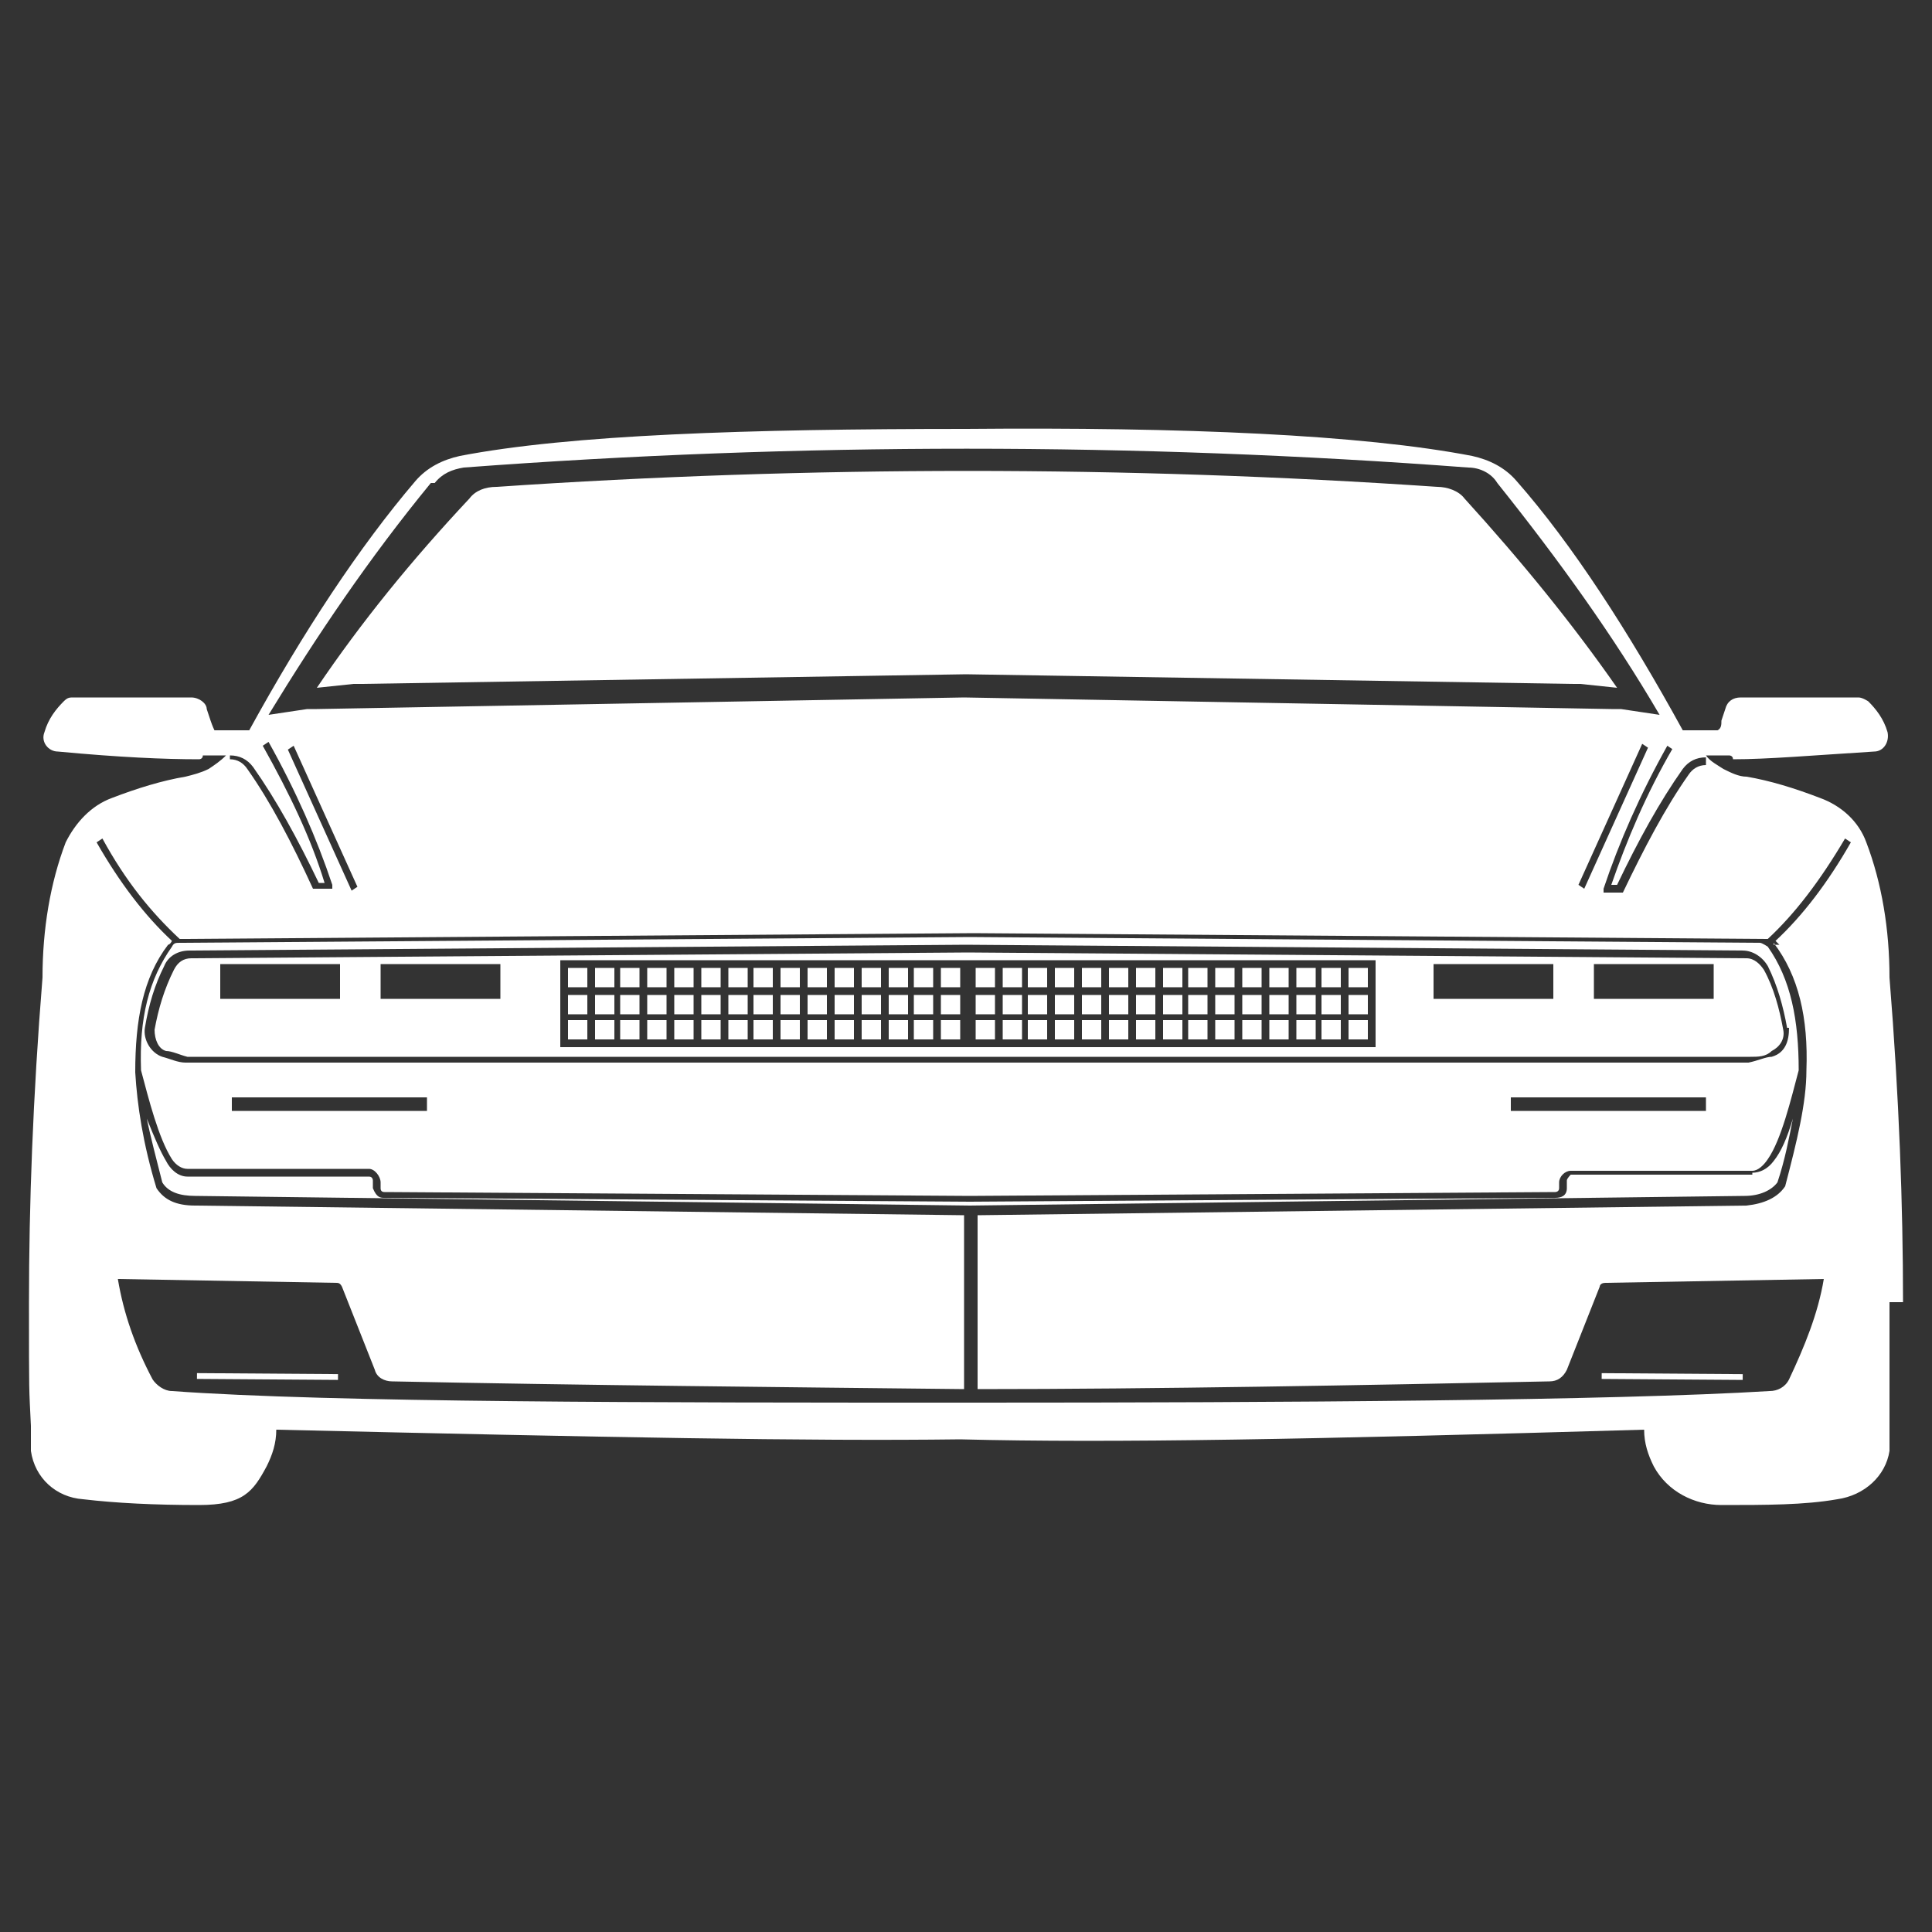 <?xml version="1.0" encoding="UTF-8"?>
<svg id="Layer_1" data-name="Layer 1" xmlns="http://www.w3.org/2000/svg" version="1.1" viewBox="0 0 100 100">
  <rect x="0" y="0" width="100" height="100" fill="#333333" stroke="none"/>
  <defs>
    <style>
      .cls-1 {
        fill: #fff;
        stroke-width: 0px;
      }
    </style>
  </defs>
  <rect class="cls-1" x="34.9" y="51.5" width="1" height="1"/>
  <rect class="cls-1" x="34.9" y="52.8" width="1" height="1"/>
  <rect class="cls-1" x="34.9" y="50.1" width="1" height="1"/>
  <rect class="cls-1" x="33.5" y="50.1" width="1" height="1"/>
  <rect class="cls-1" x="36.3" y="50.1" width="1" height="1"/>
  <rect class="cls-1" x="33.5" y="51.5" width="1" height="1"/>
  <rect class="cls-1" x="36.3" y="51.5" width="1" height="1"/>
  <rect class="cls-1" x="36.3" y="52.8" width="1" height="1"/>
  <rect class="cls-1" x="33.5" y="52.8" width="1" height="1"/>
  <rect class="cls-1" x="30.8" y="51.5" width="1" height="1"/>
  <rect class="cls-1" x="30.8" y="50.1" width="1" height="1"/>
  <rect class="cls-1" x="30.8" y="52.8" width="1" height="1"/>
  <rect class="cls-1" x="32.1" y="52.8" width="1" height="1"/>
  <rect class="cls-1" x="32.1" y="50.1" width="1" height="1"/>
  <rect class="cls-1" x="32.1" y="51.5" width="1" height="1"/>
  <rect class="cls-1" x="37.7" y="52.8" width="1" height="1"/>
  <rect class="cls-1" x="40.4" y="50.1" width="1" height="1"/>
  <rect class="cls-1" x="43.2" y="52.8" width="1" height="1"/>
  <rect class="cls-1" x="41.8" y="50.1" width="1" height="1"/>
  <rect class="cls-1" x="43.2" y="51.5" width="1" height="1"/>
  <rect class="cls-1" x="41.8" y="51.5" width="1" height="1"/>
  <rect class="cls-1" x="44.6" y="50.1" width="1" height="1"/>
  <rect class="cls-1" x="37.7" y="51.5" width="1" height="1"/>
  <rect class="cls-1" x="44.6" y="51.5" width="1" height="1"/>
  <rect class="cls-1" x="44.6" y="52.8" width="1" height="1"/>
  <rect class="cls-1" x="43.2" y="50.1" width="1" height="1"/>
  <rect class="cls-1" x="39" y="51.5" width="1" height="1"/>
  <rect class="cls-1" x="29.4" y="50.1" width="1" height="1"/>
  <rect class="cls-1" x="37.7" y="50.1" width="1" height="1"/>
  <rect class="cls-1" x="39" y="52.8" width="1" height="1"/>
  <rect class="cls-1" x="40.4" y="51.5" width="1" height="1"/>
  <rect class="cls-1" x="39" y="50.1" width="1" height="1"/>
  <rect class="cls-1" x="40.4" y="52.8" width="1" height="1"/>
  <rect class="cls-1" x="41.8" y="52.8" width="1" height="1"/>
  <rect class="cls-1" x="29.4" y="51.5" width="1" height="1"/>
  <rect class="cls-1" x="13.7" y="67.6" width=".3" height="7.3" transform="translate(-57.5 84.6) rotate(-89.6)"/>
  <path class="cls-1" d="M18.7,35.4l31.3-.5h0l31.4.5h.4l1.9.2c-2.3-3.3-4.9-6.5-7.9-9.8-.3-.4-.9-.6-1.4-.6-16.1-1.1-32.5-1.1-48.7,0-.6,0-1.1.2-1.4.6-3,3.2-5.6,6.4-7.9,9.8l1.9-.2h.4Z"/>
  <rect class="cls-1" x="29.4" y="52.8" width="1" height="1"/>
  <rect class="cls-1" x="86.4" y="67.6" width=".3" height="7.3" transform="translate(14.7 157.3) rotate(-89.6)"/>
  <path class="cls-1" d="M90.7,60.8h-9.4c0,0-.2.2-.2.3v.4c0,.4-.3.5-.6.5h0l-30.3.2h0l-30.2-.2h-.1c-.2,0-.4,0-.6-.5h0v-.4c0,0,0-.2-.2-.2h-9.4c-.5,0-.9-.4-1.1-.8-.3-.5-.6-1.2-1-2.2.2,1,.5,2.1.8,3.3.3.5.9.7,1.7.7l40.1.5h0l40.1-.5c.8,0,1.4-.3,1.7-.7.4-1.2.6-2.3.8-3.3-.3,1-.6,1.7-1,2.2-.3.4-.7.6-1.1.6h0Z"/>
  <rect class="cls-1" x="60.2" y="51.5" width="1" height="1"/>
  <path class="cls-1" d="M98.5,67.4c0-5-.2-10.6-.7-16.8h0c0-2.5-.4-4.9-1.2-7-.4-1.1-1.3-1.9-2.4-2.3-1.3-.5-2.6-.9-3.8-1.1-.4,0-.8-.2-1.2-.4h0c-.3-.2-.7-.4-.9-.7h1.2s.2,0,.2.2c1.8,0,4.1-.2,7.3-.4.5,0,.8-.5.7-1-.2-.7-.6-1.2-1-1.6,0,0-.3-.2-.5-.2-1,0-4.6,0-6.1,0-.4,0-.7.2-.8.6l-.2.6c0,.2,0,.4-.2.5h-1.8c-2.8-5.1-5.7-9.6-8.6-12.9-.6-.7-1.4-1.1-2.3-1.3-5.7-1.1-14.9-1.5-26.2-1.4h0c-11.3,0-20.5.3-26.2,1.4-.9.2-1.7.6-2.3,1.3-2.9,3.4-5.8,7.8-8.6,12.9h-1.8s-.1-.2-.2-.5l-.2-.6c0-.3-.4-.6-.8-.6-1.5,0-5.1,0-6.1,0-.2,0-.3,0-.5.2-.4.4-.8.9-1,1.6-.2.5.2,1,.7,1,3.2.3,5.5.4,7.3.4,0,0,.2,0,.2-.2h1.2c-.3.3-.6.5-.9.7h0c-.4.2-.8.3-1.2.4-1.2.2-2.5.6-3.8,1.1-1.1.4-1.9,1.3-2.4,2.3-.8,2.1-1.2,4.5-1.2,7h0c-.5,6.2-.7,11.8-.7,16.8s0,4.3.1,6.4h0v1.3h0c.2,1.4,1.3,2.4,2.7,2.5,1.7.2,3.7.3,6,.3s2.8-.7,3.5-2c.3-.6.5-1.2.5-1.9,17.2.4,27.5.6,35.4.5h0c7.9.2,18.2,0,35.4-.5,0,.7.2,1.3.5,1.9.7,1.3,2.1,2,3.5,2,2.3,0,4.3,0,6-.3,1.4-.2,2.5-1.2,2.7-2.5h0v-1.3h0c0-2.2,0-4.3,0-6.4h.6ZM86.6,38.7c-1.4,2.4-2.4,4.8-3.2,7.1h.3c1.1-2.3,2.2-4.3,3.4-6,.3-.4.7-.6,1.2-.6v.4c-.4,0-.7.2-.9.5-1.2,1.7-2.3,3.8-3.4,6.1h0c0,0-1,0-1,0v-.2c.8-2.4,1.9-4.9,3.3-7.4l.3.2v-.2ZM82,46l-.3-.2,3.3-7.3.3.2-3.3,7.3ZM22.5,25c.4-.5.9-.7,1.5-.8,17.3-1.3,34.8-1.3,52,0,.6,0,1.2.3,1.5.8,3.2,4,6,7.9,8.4,12l-2-.3h-.5l-33.5-.6h0l-33.5.6h-.5l-2,.3c2.5-4.1,5.2-8.1,8.4-12h.2ZM18.5,45.9l-.3.2-3.3-7.3.3-.2,3.3,7.3ZM11.9,39.1c.5,0,.9.2,1.2.6,1.2,1.7,2.3,3.7,3.4,6h.3c-.7-2.3-1.8-4.6-3.2-7.1l.3-.2c1.4,2.5,2.5,5,3.3,7.4v.2h-1c-1.1-2.4-2.2-4.5-3.4-6.2-.2-.3-.5-.5-.9-.5v-.4.2ZM91.8,48.8c1.3,1.7,1.8,3.9,1.7,6.6h0c0,1.7-.5,3.7-1.1,6h0c-.4.6-1.1.9-2,1l-39.8.5v9c9.2,0,19.9-.2,29.6-.4.4,0,.7-.2.9-.6l1.7-4.3c0,0,0-.2.3-.2l11.3-.2h0c-.3,1.8-1,3.5-1.8,5.2-.2.4-.6.6-1,.6-8.2.5-25.2.6-41,.6h-.7c-15.7,0-32.8,0-41-.6-.4,0-.8-.3-1-.6-.9-1.7-1.5-3.4-1.8-5.2h0l11.3.2c.1,0,.2,0,.3.2l1.7,4.3c.1.4.5.6.9.6,9.7.2,20.4.3,29.6.4v-9l-39.8-.5c-1,0-1.6-.3-2-.9h0c-.7-2.3-1-4.3-1.1-6h0c0-2.7.4-4.9,1.7-6.6,0,0,.1,0,.2-.2-1.4-1.3-2.7-3-3.9-5.1l.3-.2c1.2,2.2,2.5,3.8,4,5.2h.2l40.9-.3h0l40.9.3h.2c1.4-1.3,2.7-3,4-5.2l.3.2c-1.2,2.1-2.5,3.8-3.9,5.1,0,0,0,0,.2.2h-.3Z"/>
  <rect class="cls-1" x="62.9" y="51.5" width="1" height="1"/>
  <rect class="cls-1" x="62.9" y="52.8" width="1" height="1"/>
  <rect class="cls-1" x="62.9" y="50.1" width="1" height="1"/>
  <path class="cls-1" d="M90.3,49.6l-40.2-.3h0l-40.2.3c-.4,0-.7.2-.9.6-.5,1-.8,2-1,3.1,0,.5.2,1,.6,1.1.3,0,.7.2,1.1.3h80.9c.4,0,.8,0,1.1-.3.4-.2.7-.6.6-1.1-.2-1.1-.5-2.2-1-3.1-.2-.3-.5-.6-.9-.6ZM17.6,51.7h-6.2v-1.8h6.2v1.8ZM25.9,51.7h-6.2v-1.8h6.2v1.8ZM71.2,54.2H29v-4.5h42.2v4.5ZM80.4,51.7h-6.2v-1.8h6.2v1.8ZM88.7,51.7h-6.2v-1.8h6.2v1.8Z"/>
  <rect class="cls-1" x="46" y="52.8" width="1" height="1"/>
  <path class="cls-1" d="M91.1,48.8l-40.9-.3h0l-40.9.3c-.2,0-.3,0-.4.2-1.2,1.7-1.7,3.7-1.6,6.4.4,1.5.9,3.5,1.6,4.6.2.3.5.5.8.5h9.4c.3,0,.6.4.6.7v.3q0,.2.2.2h.1l30.2.2h0l30.3-.2h0c0,0,.2,0,.2-.2v-.3c0-.3.3-.6.6-.6h9.4c.3,0,.6-.3.8-.6.7-1,1.2-3.1,1.6-4.6,0-2.6-.4-4.7-1.6-6.4,0,0-.3-.2-.4-.2ZM22.1,57.5h-10.1v-.7h10.1v.7ZM88.3,57.5h-10.1v-.7h10.1v.7ZM92.6,53.2c0,.7-.2,1.3-.9,1.5-.3,0-.7.2-1.2.3H9.6c-.4,0-.8-.2-1.2-.3-.6-.2-1-.9-.9-1.5.2-1.2.5-2.2,1-3.2.2-.5.7-.8,1.3-.8l40.2-.3h0l40.2.3c.5,0,1,.3,1.3.8.5,1,.8,2.1,1,3.2h0Z"/>
  <rect class="cls-1" x="61.5" y="51.5" width="1" height="1"/>
  <rect class="cls-1" x="60.2" y="50.1" width="1" height="1"/>
  <rect class="cls-1" x="60.2" y="52.8" width="1" height="1"/>
  <rect class="cls-1" x="69.8" y="52.8" width="1" height="1"/>
  <rect class="cls-1" x="61.5" y="52.8" width="1" height="1"/>
  <rect class="cls-1" x="67.1" y="51.5" width="1" height="1"/>
  <rect class="cls-1" x="65.7" y="50.1" width="1" height="1"/>
  <rect class="cls-1" x="68.4" y="51.5" width="1" height="1"/>
  <rect class="cls-1" x="67.1" y="52.8" width="1" height="1"/>
  <rect class="cls-1" x="69.8" y="50.1" width="1" height="1"/>
  <rect class="cls-1" x="68.4" y="50.1" width="1" height="1"/>
  <rect class="cls-1" x="69.8" y="51.5" width="1" height="1"/>
  <rect class="cls-1" x="64.3" y="51.5" width="1" height="1"/>
  <rect class="cls-1" x="65.7" y="51.5" width="1" height="1"/>
  <rect class="cls-1" x="67.1" y="50.1" width="1" height="1"/>
  <rect class="cls-1" x="64.3" y="52.8" width="1" height="1"/>
  <rect class="cls-1" x="68.4" y="52.8" width="1" height="1"/>
  <rect class="cls-1" x="65.7" y="52.8" width="1" height="1"/>
  <rect class="cls-1" x="64.3" y="50.1" width="1" height="1"/>
  <rect class="cls-1" x="61.5" y="50.1" width="1" height="1"/>
  <rect class="cls-1" x="51.9" y="50.1" width="1" height="1"/>
  <rect class="cls-1" x="50.5" y="52.8" width="1" height="1"/>
  <rect class="cls-1" x="48.7" y="50.1" width="1" height="1"/>
  <rect class="cls-1" x="50.5" y="50.1" width="1" height="1"/>
  <rect class="cls-1" x="48.7" y="51.5" width="1" height="1"/>
  <rect class="cls-1" x="51.9" y="51.5" width="1" height="1"/>
  <rect class="cls-1" x="58.8" y="50.1" width="1" height="1"/>
  <rect class="cls-1" x="50.5" y="51.5" width="1" height="1"/>
  <rect class="cls-1" x="48.7" y="52.8" width="1" height="1"/>
  <rect class="cls-1" x="46" y="50.1" width="1" height="1"/>
  <rect class="cls-1" x="46" y="51.5" width="1" height="1"/>
  <rect class="cls-1" x="47.3" y="52.8" width="1" height="1"/>
  <rect class="cls-1" x="47.3" y="51.5" width="1" height="1"/>
  <rect class="cls-1" x="47.3" y="50.1" width="1" height="1"/>
  <rect class="cls-1" x="51.9" y="52.8" width="1" height="1"/>
  <rect class="cls-1" x="56" y="51.5" width="1" height="1"/>
  <rect class="cls-1" x="57.4" y="52.8" width="1" height="1"/>
  <rect class="cls-1" x="53.2" y="52.8" width="1" height="1"/>
  <rect class="cls-1" x="57.4" y="51.5" width="1" height="1"/>
  <rect class="cls-1" x="58.8" y="51.5" width="1" height="1"/>
  <rect class="cls-1" x="58.8" y="52.8" width="1" height="1"/>
  <rect class="cls-1" x="57.4" y="50.1" width="1" height="1"/>
  <rect class="cls-1" x="56" y="50.1" width="1" height="1"/>
  <rect class="cls-1" x="53.2" y="50.1" width="1" height="1"/>
  <rect class="cls-1" x="53.2" y="51.5" width="1" height="1"/>
  <rect class="cls-1" x="54.6" y="52.8" width="1" height="1"/>
  <rect class="cls-1" x="54.6" y="50.1" width="1" height="1"/>
  <rect class="cls-1" x="56" y="52.8" width="1" height="1"/>
  <rect class="cls-1" x="54.6" y="51.5" width="1" height="1"/>
</svg>